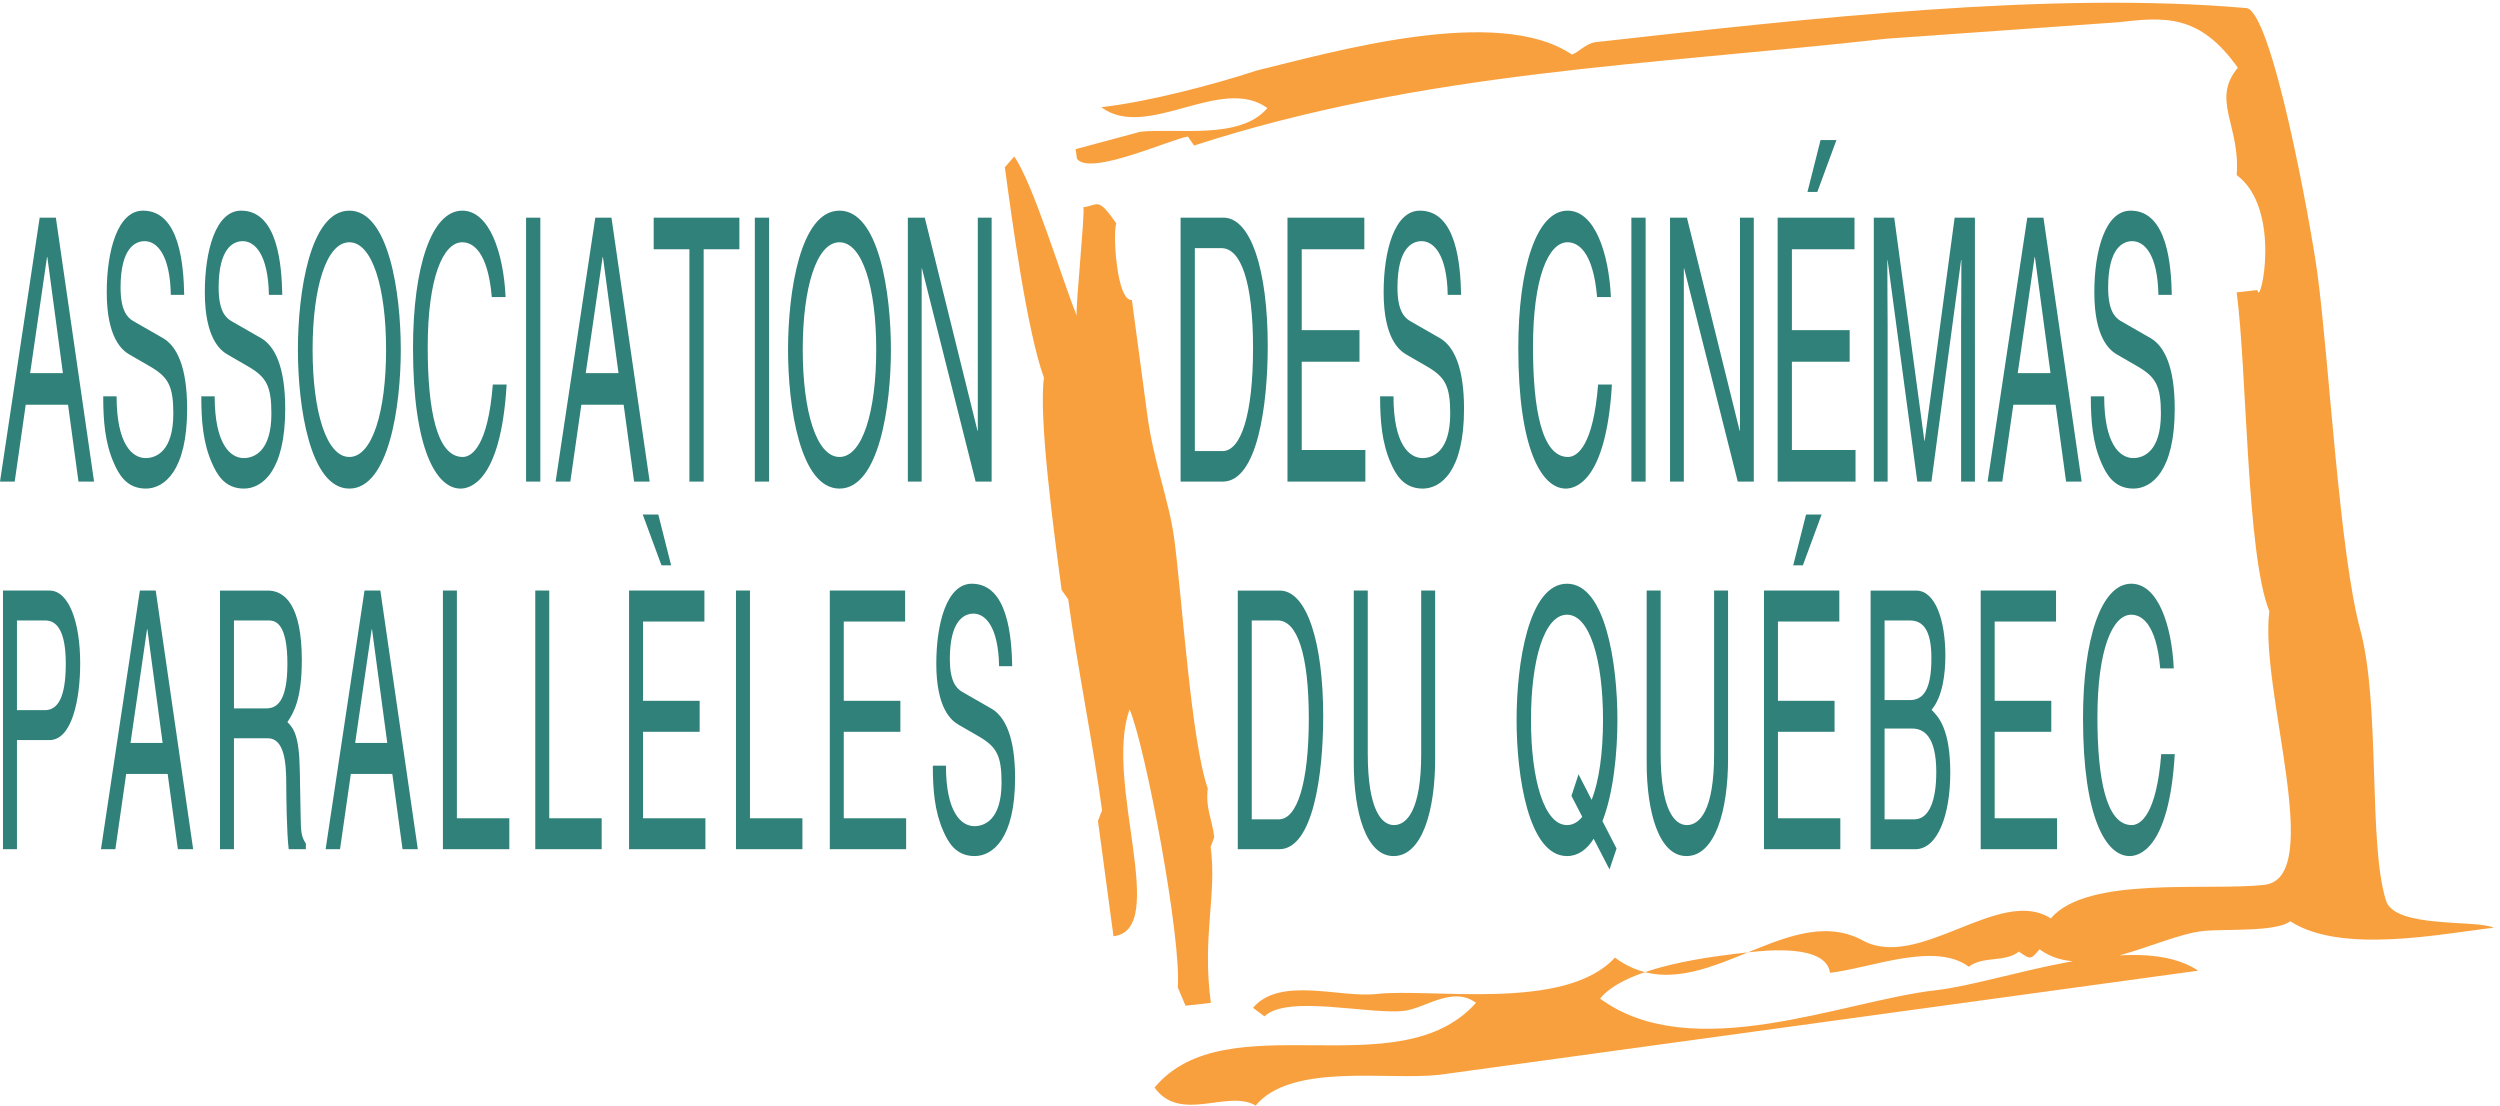 <svg xmlns="http://www.w3.org/2000/svg" xml:space="preserve" width="452.24" height="199.987"><path d="m1560.48 939.359-20.99 156.321c-20.66-2.32-26.17 90.77-21.23 104.23-25.96 37.15-24.23 24.22-44.65 21.93 1.82-13.61-10.83-134.76-9.12-147.46-20.58 50.88-59.03 179.21-84.99 216.37l-12.75-14.56c8.77-65.34 29.89-222.55 53.15-286.26-7.45-54.024 13.58-210.567 24.09-288.832l8.92-12.582c12.28-91.426 33.72-195.414 46.03-287.067l-5.57-14.199 21.09-156.988c76.95 8.617-13.67 211.238 21.97 308.488 21.49-50.57 70.73-311.23 65.49-378.141l10.57-24.847 34.43 3.859c-12.21 90.981 8.5 146.719-.27 212.059l4.94 13.461c-3.56 26.531-11.92 38.5-8.89 66.218-22.55 63.789-35.04 260.911-45.65 339.844-6.95 51.735-27.79 102.82-36.57 168.156" style="fill:#f8a03d;fill-opacity:1;fill-rule:nonzero;stroke:none" transform="matrix(.133 0 0 -.133 0 199.987)"/><path d="M2170.52 1446.35c-13.78-1.54-26.06-16.05-32.71-16.79-100.76 68.16-325.38 3.17-428.11-21.7-60.73-19.93-149.48-43-211.93-50 62.13-46.23 163.01 44.52 226.03-1.16-36.76-43.95-123.93-26.78-172.85-32.26l-87.95-23.66 1.74-12.94c17.04-24.57 130.31 27.73 150.97 30.04l8.39-12.18c311.84 101.25 621.23 109.43 941.13 145.26l314.98 22.37c62.93 7.05 110.9 12.42 163.54-61.8-36.8-43.73 3.87-79.02-1.6-145.95 62.6-46.18 31.77-182.72 28.23-156.42l-28.25-3.16c14.1-105.03 13.23-357.047 44.49-433.672-13.8-107.254 77.18-362.797-6.89-372.207-76.48-8.57-241.35 12.801-290.38-45.66-69.47 45.18-181.07-73.481-257.69-28.871-106.14 54.441-225.22-105.352-335.18-24.41-67.93-73.93-248.58-40.969-324.81-49.508-48.93-5.481-130.82 24.5-167.44-18.762l15.55-11.609c31.64 30.031 141.71 2.07 189.92 7.469 28.02 3.128 65.98 34.55 97.84 10.949-104.45-117.848-339.48 2.269-437.23-115.29 35.27-49.007 99.58-1.968 137.56-24.429 48.77 58.66 179.61 33.93 249.2 41.719L2989.81 183.43c-85.25 56.769-266.33-16.469-356.82-26.61-125.17-14.019-331.31-103.43-456.75-11.332 36.48 44.383 154.03 57.551 202.72 63 20.66 2.313 104.73 11.731 110.06-27.957 55.1 6.168 142.26 42.867 188.85 8.25 19.43 15.078 48.93 5.481 68.12 20.528 15.95-11.11 15.95-11.11 28.02 3.14 63.09-46.117 160.07 17.93 222.53 24.93 27.8 3.109 99.08-1.809 118.52 13.269 69.5-45.398 207.14-16.628 276.72-8.839-22.96 11.242-134.1-1.207-146.42 36.57-24.61 77.371-7.42 265.355-35.01 368.422-28.37 103.429-42.5 366.679-58.35 484.639-8.77 65.33-63.04 365.28-98.19 361.34-263.92 22.95-591.17-13.71-883.29-46.43" style="fill:#f8a03d;fill-opacity:1;fill-rule:nonzero;stroke:none" transform="matrix(.133 0 0 -.133 0 199.987)"/><path d="M85.55 996.137 64.368 1154.14h-.402L40.977 996.137Zm-50.57-43.004L19.992 848.625H0l53.969 359.025h21.988l51.973-359.025h-21.188L92.551 953.133H34.98M232.344 1102.64c-1 55.51-19.391 73.01-35.582 73.01-12.192 0-32.782-8.51-32.782-63.01 0-30.5 8.594-40.5 16.993-45.5l40.976-23.5c18.59-11 32.582-39.01 32.582-96.011 0-85.004-31.582-108.504-56.172-108.504-26.582 0-36.976 20.004-43.375 34.5-12.191 27.508-14.589 57.508-14.589 91.008h18.191c0-65.004 21.184-84.004 39.574-84.004 13.992 0 37.582 9 37.582 60.504 0 37.504-6.996 49.5-30.586 63.497l-29.379 17c-9.398 5.51-30.586 22.01-30.586 84.51 0 56 14.59 111.01 49.375 111.01 50.172 0 55.164-75.01 55.965-114.51h-18.187M365.738 1102.64c-.996 55.51-19.386 73.01-35.578 73.01-12.195 0-32.781-8.51-32.781-63.01 0-30.5 8.594-40.5 16.988-45.5l40.981-23.5c18.59-11 32.578-39.01 32.578-96.011 0-85.004-31.582-108.504-56.168-108.504-26.586 0-36.977 20.004-43.379 34.5-12.191 27.508-14.59 57.508-14.59 91.008h18.188c0-65.004 21.191-84.004 39.582-84.004 13.992 0 37.578 9 37.578 60.504 0 37.504-6.992 49.5-30.582 63.497l-29.383 17c-9.395 5.51-30.582 22.01-30.582 84.51 0 56 14.59 111.01 49.371 111.01 50.168 0 55.168-75.01 55.969-114.51h-18.192M475.152 1174.14c-31.187 0-49.976-61.5-49.976-146 0-84.507 18.789-146.011 49.976-146.011 31.184 0 49.969 61.504 49.969 146.011 0 84.5-18.785 146-49.969 146zm0-335.015c-53.574 0-69.964 111.508-69.964 189.015 0 77.5 16.39 189.01 69.964 189.01 53.571 0 69.961-111.51 69.961-189.01 0-77.507-16.39-189.015-69.961-189.015M668.891 1099.64c-5.395 63-26.387 74.5-40.176 74.5-25.985 0-46.977-48-46.977-142.51 0-84.497 11.996-149.501 47.575-149.501 12.593 0 34.382 15 40.98 98.504h18.789c-7.996-135.508-51.973-141.508-62.769-141.508-32.579 0-64.563 53.004-64.563 191.015 0 110.5 25.188 187.01 66.965 187.01 36.98 0 56.168-57.51 58.965-117.51h-18.789M715.527 848.625h19.39v359.023h-19.39ZM841.254 996.137 820.07 1154.14h-.402L796.68 996.137Zm-50.57-43.004-14.989-104.508h-19.992l53.969 359.025h21.988l51.973-359.025h-21.192l-14.187 104.508h-57.57M889.098 1207.65h116.542v-43.01h-48.577V848.625h-19.391v316.015h-48.574v43.01M1026.66 848.625h19.39v359.023h-19.39ZM1141.79 1174.14c-31.18 0-49.97-61.5-49.97-146 0-84.507 18.79-146.011 49.97-146.011 31.19 0 49.98 61.504 49.98 146.011 0 84.5-18.79 146-49.98 146zm0-335.015c-53.57 0-69.96 111.508-69.96 189.015 0 77.5 16.39 189.01 69.96 189.01 53.58 0 69.96-111.51 69.96-189.01 0-77.507-16.38-189.015-69.96-189.015M1329.94 1207.65h18.79V848.625h-21.79l-72.96 290.015h-.4V848.625h-18.79v359.025h22.99l71.76-290.021h.4v290.021M1625.13 890.129h37.58c25.19 0 41.58 49.504 41.58 140.011 0 90.5-16.59 136-42.98 136h-36.18zm-19.39 317.521h58.17c37.38 0 60.37-71.01 60.37-174.51 0-80.511-14-184.515-61.17-184.515h-57.37v359.025M1857.07 848.625h-105.95v359.025h104.54v-43.01h-85.15v-110h78.56v-43.01h-78.56V891.629h86.56v-43.004M1969.07 1102.64c-1 55.51-19.38 73.01-35.58 73.01-12.19 0-32.78-8.51-32.78-63.01 0-30.5 8.6-40.5 16.99-45.5l40.98-23.5c18.59-11 32.58-39.01 32.58-96.011 0-85.004-31.58-108.504-56.17-108.504-26.58 0-36.98 20.004-43.38 34.5-12.19 27.508-14.59 57.508-14.59 91.008h18.19c0-65.004 21.19-84.004 39.58-84.004 14 0 37.58 9 37.58 60.504 0 37.504-6.99 49.5-30.59 63.497l-29.38 17c-9.39 5.51-30.58 22.01-30.58 84.51 0 56 14.59 111.01 49.37 111.01 50.17 0 55.17-75.01 55.98-114.51h-18.2M2172.23 1099.64c-5.39 63-26.39 74.5-40.18 74.5-25.99 0-46.98-48-46.98-142.51 0-84.497 11.99-149.501 47.58-149.501 12.58 0 34.38 15 40.97 98.504h18.8c-8.01-135.508-51.98-141.508-62.77-141.508-32.59 0-64.57 53.004-64.57 191.015 0 110.5 25.19 187.01 66.97 187.01 36.97 0 56.17-57.51 58.97-117.51h-18.79M2218.87 848.625h19.379v359.023h-19.379ZM2366.57 1207.65h18.79V848.625h-21.79l-72.95 290.015h-.4V848.625h-18.78v359.025h22.97l71.77-290.021h.39v290.021M2523.75 848.625h-105.94v359.025h104.54v-43.01h-85.14v-110h78.55v-43.01h-78.55V891.629h86.54zm-51.97 394.025h-13.39l17.79 70.5h21.59l-25.99-70.5M2667.34 848.625v212.015c0 10.5.4 56 .4 89.5h-.4l-40.37-301.515h-19.2l-40.38 301.015h-.4c0-33 .4-78.5.4-89V848.625h-18.79v359.025h27.8l40.97-303.521h.4l40.78 303.521h27.58V848.625h-18.79M2788.92 996.137l-21.2 158.003h-.4l-22.98-158.003zm-50.57-43.004-15-104.508h-19.99l53.97 359.025h22l51.96-359.025h-21.18l-14.2 104.508h-57.56M2935.7 1102.64c-.99 55.51-19.38 73.01-35.57 73.01-12.19 0-32.79-8.51-32.79-63.01 0-30.5 8.6-40.5 17-45.5l40.97-23.5c18.59-11 32.58-39.01 32.58-96.011 0-85.004-31.58-108.504-56.16-108.504-26.58 0-36.98 20.004-43.38 34.5-12.2 27.508-14.59 57.508-14.59 91.008h18.18c0-65.004 21.2-84.004 39.58-84.004 14 0 37.58 9 37.58 60.504 0 37.504-6.99 49.5-30.58 63.497l-29.38 17c-9.39 5.51-30.59 22.01-30.59 84.51 0 56 14.59 111.01 49.38 111.01 50.18 0 55.17-75.01 55.97-114.51h-18.2M23.059 537.754H60.87c17.043 0 28.602 15.676 28.602 63.203 0 44.582-12.149 58.793-27.817 58.793H23.06Zm0-189.133H4.055v351.797h63.28c26.06 0 41.731-42.141 41.731-98.977 0-48.992-11.164-104.363-41.73-104.363H23.059V348.621M221.191 493.16l-20.769 154.832h-.391L177.5 493.16Zm-49.57-42.14L156.93 348.621h-19.594l52.898 351.797h21.555l50.938-351.797h-20.77l-13.91 102.399h-56.426M318.227 540.199h44.082c13.914 0 28.605 8.817 28.605 60.758 0 54.383-15.871 58.793-25.273 58.793h-47.414zm0-191.578h-19.004v351.797h65.047c23.117 0 46.238-20.086 46.238-94.566 0-51.934-10.582-71.039-19.594-84.27 8.031-8.332 16.07-17.148 16.852-66.152l1.175-63.692c.196-19.597 1.176-26.949 7.051-35.277v-7.84h-23.316c-2.738 21.559-3.328 74.969-3.328 88.188 0 28.91-2.352 62.722-25.078 62.722h-46.043v-150.91M526.734 493.16l-20.765 154.832h-.391L483.043 493.16Zm-49.566-42.14-14.695-102.399h-19.59l52.898 351.797h21.547l50.945-351.797h-20.769l-13.91 102.399h-56.426M621.422 390.762h71.316v-42.141h-90.32v351.797h19.004V390.762M747.043 390.762h71.312v-42.141h-90.324v351.797h19.012V390.762M959.449 348.621h-103.84v351.797h102.469v-42.141h-83.465V550.492h77v-42.14h-77v-117.59h84.836zm-85.226 455.176h21.16l17.441-69.082h-13.133l-25.468 69.082M1020.05 390.762h71.32v-42.141h-90.33v351.797h19.01V390.762M1232.46 348.621h-103.84v351.797h102.47v-42.141h-83.46V550.492h76.99v-42.14h-76.99v-117.59h84.83v-42.141M1358.89 597.523c-.98 54.387-19.01 71.54-34.88 71.54-11.95 0-32.13-8.333-32.13-61.735 0-29.894 8.43-39.687 16.66-44.59l40.16-23.027c18.22-10.781 31.93-38.219 31.93-94.082 0-83.289-30.95-106.32-55.05-106.32-26.06 0-36.24 19.601-42.51 33.812-11.96 26.949-14.31 56.348-14.31 89.168h17.83c0-63.687 20.77-82.309 38.8-82.309 13.71 0 36.83 8.821 36.83 59.29 0 36.742-6.86 48.5-29.98 62.222l-28.8 16.66c-9.21 5.391-29.97 21.559-29.97 82.805 0 54.875 14.3 108.77 48.39 108.77 49.18 0 54.07-73.493 54.85-112.204h-17.82M1702.54 389.289h36.84c24.68 0 40.75 48.512 40.75 137.191 0 88.684-16.26 133.27-42.13 133.27h-35.46zm-19 311.129h57.01c36.64 0 59.17-69.574 59.17-170.996 0-78.883-13.71-180.801-59.95-180.801h-56.23v351.797M1951.99 700.418V472.09c0-72.02-18.02-132.781-56.61-132.781-37.82 0-54.08 60.761-54.08 126.41v234.699h19.01V478.949c0-76.429 18.61-97.5 35.65-97.5 17.44 0 37.03 20.09 37.03 96.52v222.449h19M2146.98 450.539l17.83-34.789c9.99 24.98 15.48 63.691 15.48 108.77 0 82.808-18.41 143.07-48.98 143.07-30.57 0-48.99-60.262-48.99-143.07 0-82.809 18.42-143.071 48.99-143.071 7.83 0 14.89 3.922 20.76 11.27l-14.69 28.422zm42.12-129.359-21.54 41.652c-9.21-14.703-21.36-23.523-36.25-23.523-52.51 0-68.58 109.261-68.58 185.211 0 75.949 16.07 185.207 68.58 185.207s68.57-109.258 68.57-185.207c0-44.59-5.49-99.961-20.37-137.68l19.2-37.238-9.61-28.422M2350.38 700.418V472.09c0-72.02-18.03-132.781-56.62-132.781-37.81 0-54.07 60.761-54.07 126.41v234.699h19V478.949c0-76.429 18.61-97.5 35.67-97.5 17.43 0 37.02 20.09 37.02 96.52v222.449h19M2503.06 348.621h-103.84v351.797h102.46v-42.141h-83.46V550.492h77v-42.14h-77v-117.59h84.84zm-50.95 386.094h-13.13l17.45 69.082h21.15l-25.47-69.082M2563.26 389.289h40.55c19.79 0 29.78 24.992 29.78 64.191 0 49.481-17.44 59.282-32.91 59.282h-37.42zm0 162.18h34.28c18.22 0 29.39 13.719 29.39 56.836 0 32.828-8.03 51.445-29.2 51.445h-34.47zm-19 148.949h61.9c26.26 0 39.78-40.668 39.78-88.688 0-23.027-3.33-55.359-18.81-73.492 9.21-9.308 25.47-25.476 25.47-85.75 0-56.34-16.66-103.867-47.81-103.867h-60.53v351.797M2797.83 348.621h-103.84v351.797h102.47v-42.141H2713V550.492h76.99v-42.14H2713v-117.59h84.83v-42.141" style="fill:#2f8179;fill-opacity:1;fill-rule:nonzero;stroke:none" transform="matrix(.133 0 0 -.133 0 199.987)"/><path d="M2938.16 594.59c-5.29 61.73-25.86 73-39.37 73-25.47 0-46.05-47.035-46.05-139.637 0-82.812 11.76-146.504 46.64-146.504 12.34 0 33.7 14.699 40.16 96.52h18.41c-7.82-132.778-50.93-138.66-61.51-138.66-31.94 0-63.29 51.941-63.29 187.171 0 108.286 24.69 183.247 65.64 183.247 36.24 0 55.06-56.344 57.79-115.137h-18.42" style="fill:#338178;fill-opacity:1;fill-rule:nonzero;stroke:none" transform="matrix(.133 0 0 -.133 0 199.987)"/></svg>